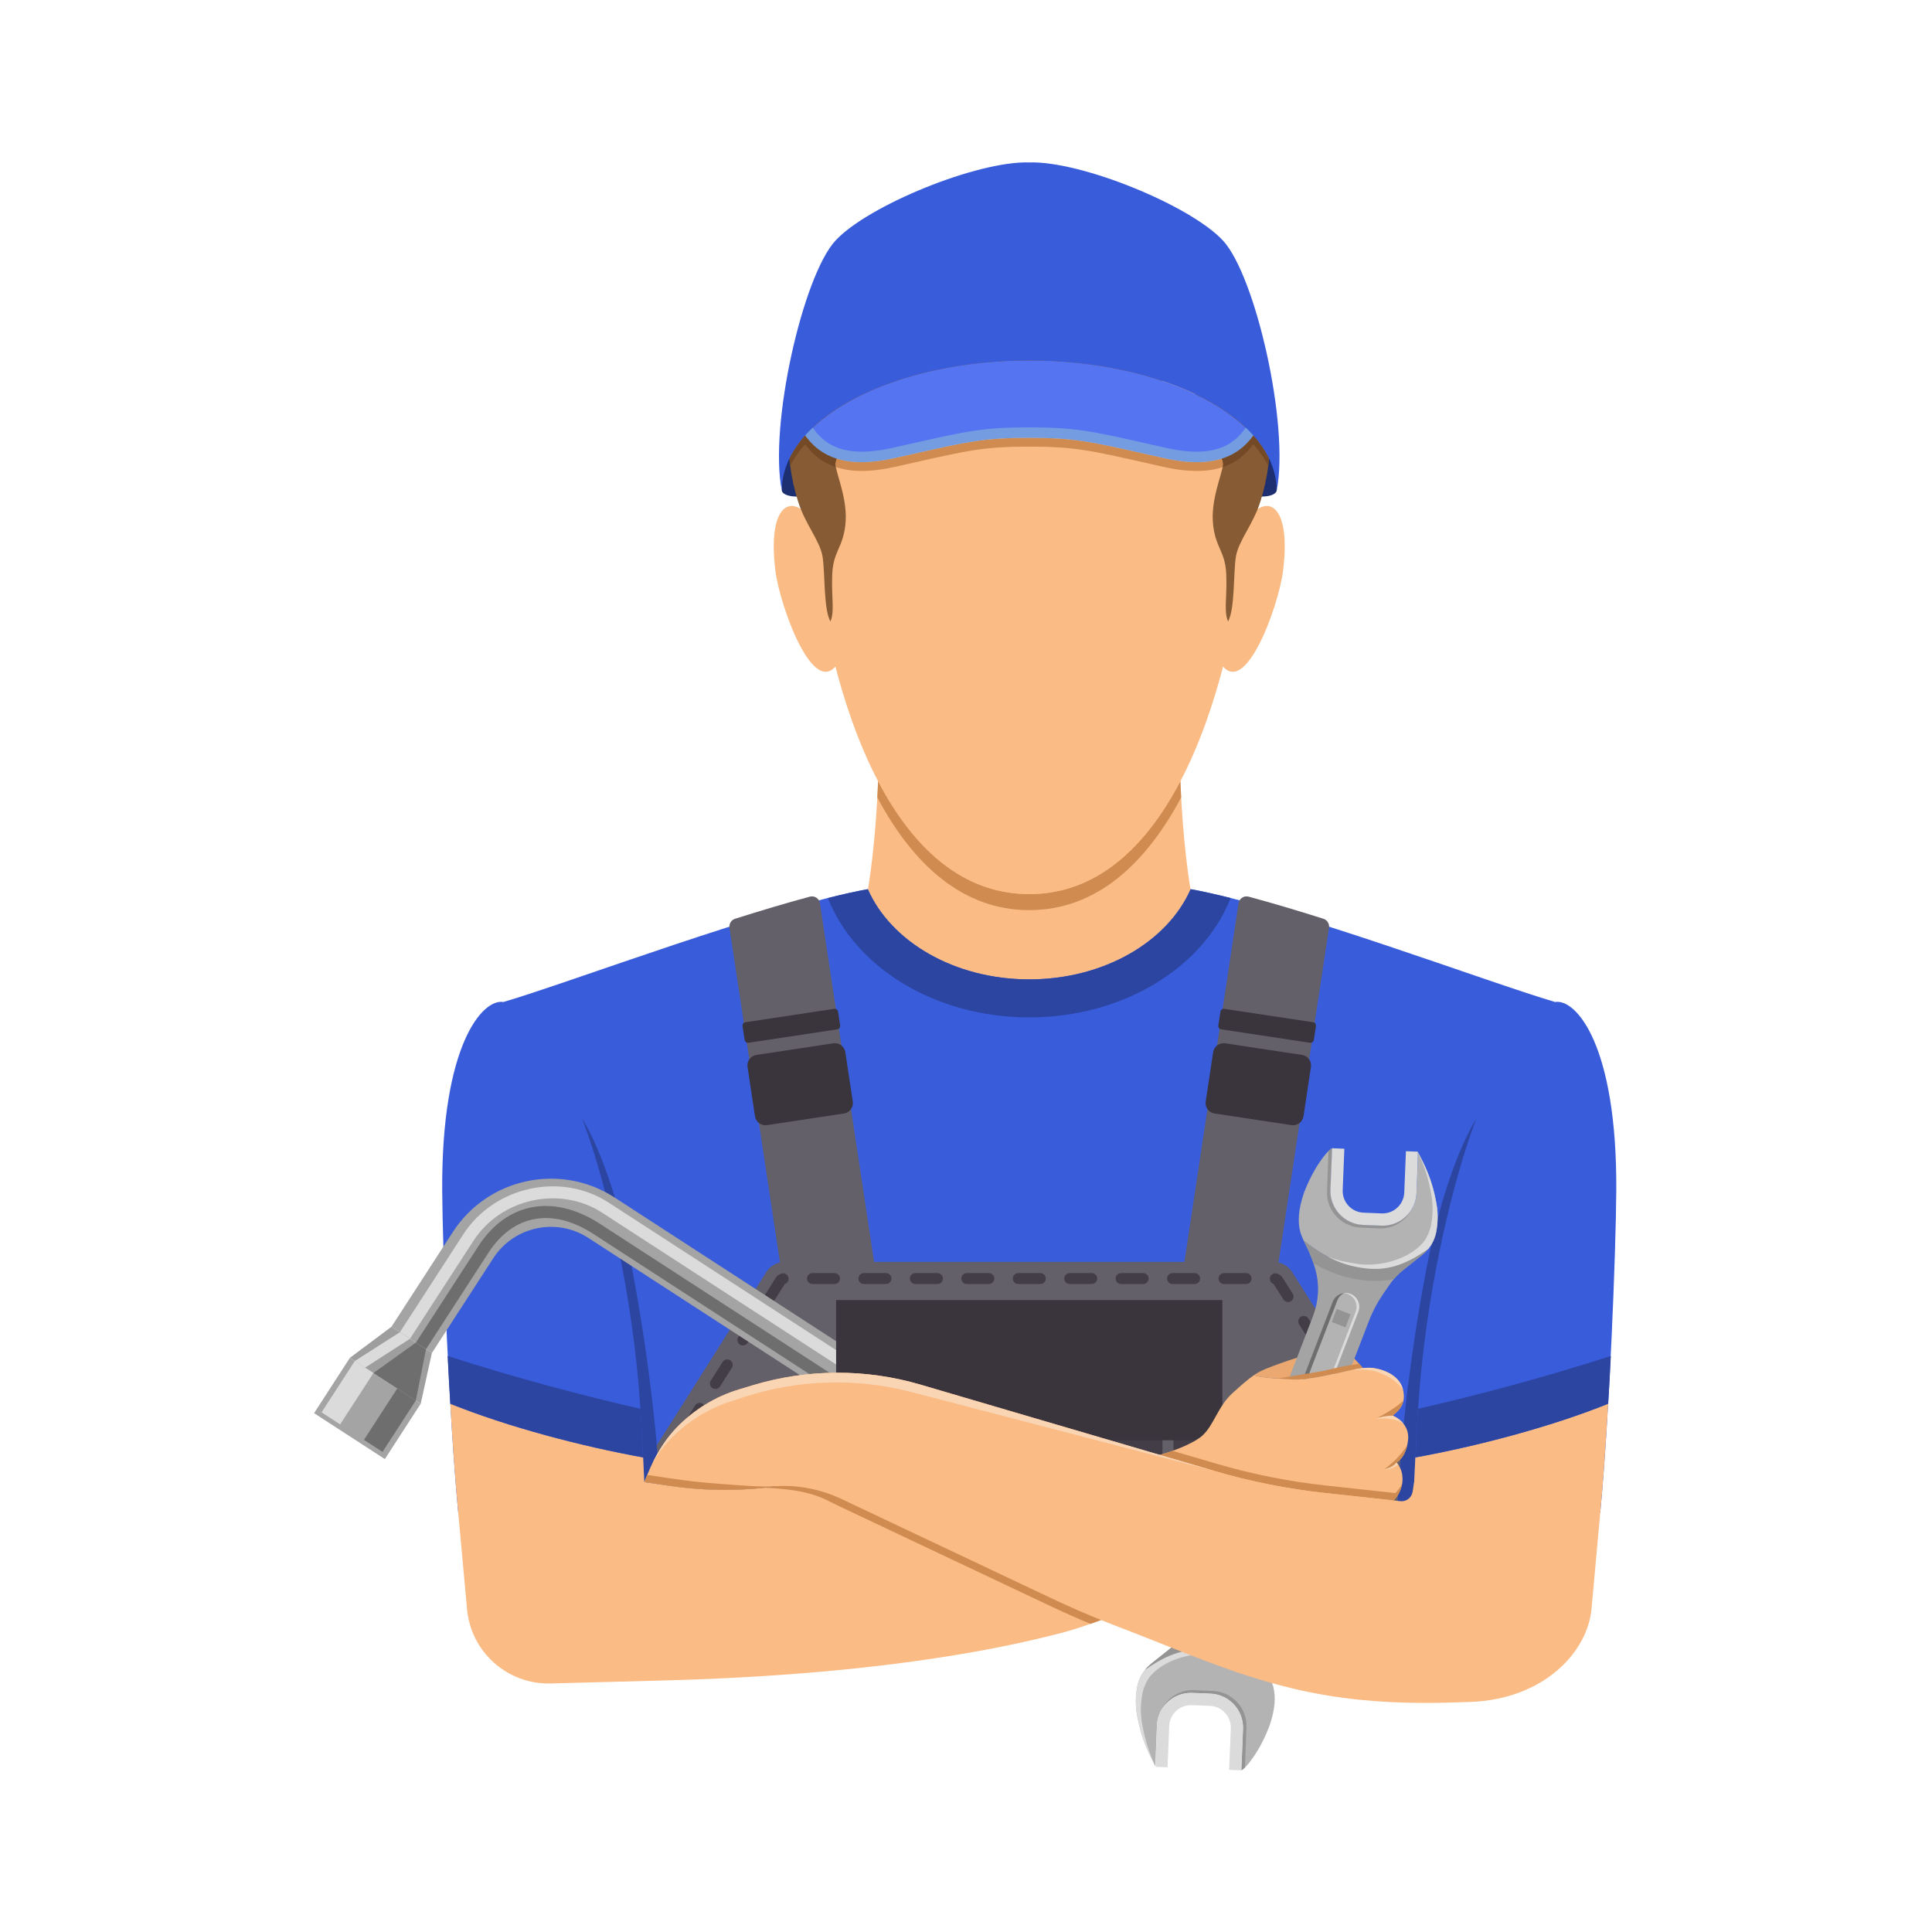 <svg xmlns="http://www.w3.org/2000/svg" xmlns:xlink="http://www.w3.org/1999/xlink" width="500" zoomAndPan="magnify" viewBox="0 0 375 375" height="500" preserveAspectRatio="xMidYMid meet" version="1.0"><defs><clipPath id="af2d755866"><path d="M 85.465 172.41 L 313.711 172.41 L 313.711 309.734 L 85.465 309.734 Z M 85.465 172.41 " clip-rule="nonzero"/></clipPath><clipPath id="a1871d6431"><path d="M 60.961 263 L 82 263 L 82 284 L 60.961 284 Z M 60.961 263 " clip-rule="nonzero"/></clipPath><clipPath id="73e77fe294"><path d="M 151 31.039 L 249 31.039 L 249 96 L 151 96 Z M 151 31.039 " clip-rule="nonzero"/></clipPath><clipPath id="7ff26410d5"><path d="M 220 320 L 248 320 L 248 343.789 L 220 343.789 Z M 220 320 " clip-rule="nonzero"/></clipPath><clipPath id="a195d305bc"><path d="M 225 328 L 242 328 L 242 343.789 L 225 343.789 Z M 225 328 " clip-rule="nonzero"/></clipPath><clipPath id="7133232041"><path d="M 224 328 L 242 328 L 242 343.789 L 224 343.789 Z M 224 328 " clip-rule="nonzero"/></clipPath></defs><path fill="#fabb85" d="M 170.309 137.41 C 171.23 147.797 169.695 172.137 166.625 180.445 C 174.297 193.211 186.883 202.41 199.773 202.41 C 212.668 202.41 225.25 193.211 232.926 180.445 C 229.855 172.137 228.32 147.797 229.238 137.41 L 170.309 137.41 " fill-opacity="1" fill-rule="nonzero"/><path fill="#cf8b50" d="M 229.262 154.793 C 222.387 167.688 212.762 176.656 199.773 176.656 C 186.789 176.656 177.164 167.688 170.289 154.793 C 170.352 153.727 170.398 152.664 170.441 151.625 C 177.172 164.492 186.727 173.543 199.773 173.543 C 212.824 173.543 222.371 164.492 229.109 151.625 C 229.152 152.664 229.199 153.727 229.262 154.793 " fill-opacity="1" fill-rule="nonzero"/><path fill="#1d2f70" d="M 247.801 95.238 C 247.594 96.32 244.684 96.871 241.898 95.801 C 240.309 95.188 245.609 85.254 245.609 85.254 L 247.801 91.441 L 247.801 95.238 " fill-opacity="1" fill-rule="nonzero"/><path fill="#1d2f70" d="M 151.75 95.238 C 151.953 96.32 154.867 96.871 157.648 95.801 C 159.242 95.188 153.941 85.254 153.941 85.254 L 151.75 91.441 L 151.75 95.238 " fill-opacity="1" fill-rule="nonzero"/><path fill="#fabb85" d="M 241.051 102.336 C 245.176 95.199 250.762 96.883 249.047 110.781 C 248.184 117.785 241.07 137.488 236.367 127.738 C 237.715 115.852 241.051 102.336 241.051 102.336 " fill-opacity="1" fill-rule="nonzero"/><path fill="#fabb85" d="M 158.5 102.336 C 154.375 95.199 148.789 96.883 150.504 110.781 C 151.367 117.785 158.48 137.488 163.18 127.738 C 161.836 115.852 158.5 102.336 158.5 102.336 " fill-opacity="1" fill-rule="nonzero"/><path fill="#fabb85" d="M 199.773 173.543 C 227.797 173.543 239.719 131.781 242.234 100.145 C 243.73 81.352 232.055 52.539 199.773 52.539 C 167.492 52.539 155.816 81.352 157.316 100.145 C 159.832 131.781 171.75 173.543 199.773 173.543 " fill-opacity="1" fill-rule="nonzero"/><path fill="#875b34" d="M 233.984 61.27 C 232.031 67.141 231.031 76.281 232.852 81.285 C 234.668 86.285 237.68 88.219 237.34 90.438 C 236.996 92.652 234.953 97.258 235.465 101.863 C 235.977 106.469 237.852 106.984 238.02 111.586 C 238.191 116.191 237.508 118.578 238.363 120.625 C 239.723 118.238 239.383 111.074 239.895 108.004 C 240.406 104.934 243.305 101.691 244.668 97.258 C 246.031 92.824 246.715 88.758 246.543 80.398 C 246.371 72.043 245.387 61.906 241.09 57.176 C 239.383 55.301 235.578 56.496 233.984 61.27 " fill-opacity="1" fill-rule="nonzero"/><path fill="#875b34" d="M 165.562 61.27 C 167.52 67.141 168.516 76.281 166.699 81.285 C 164.883 86.285 161.871 88.219 162.211 90.438 C 162.551 92.652 164.598 97.258 164.086 101.863 C 163.574 106.469 161.699 106.984 161.531 111.586 C 161.359 116.191 162.039 118.578 161.188 120.625 C 159.824 118.238 160.164 111.074 159.652 108.004 C 159.141 104.934 156.246 101.691 154.883 97.258 C 153.52 92.824 152.836 88.758 153.008 80.398 C 153.18 72.043 154.164 61.906 158.461 57.176 C 160.164 55.301 163.973 56.496 165.562 61.27 " fill-opacity="1" fill-rule="nonzero"/><path fill="#875b34" d="M 236.859 64 C 233.746 70.352 214.535 82.762 195.785 82.762 C 177.039 82.762 162.867 82.383 154.008 72.148 C 157.074 61.742 158.816 51.016 168.855 42.68 C 176.867 36.027 188.965 34.492 198.344 34.492 C 213.684 34.492 225.102 39.098 231.918 44.898 C 238.738 50.695 241.465 54.617 236.859 64 " fill-opacity="1" fill-rule="nonzero"/><g clip-path="url(#af2d755866)"><path fill="#395cda" d="M 301.844 194.488 C 288.875 190.695 250.414 176.094 231.109 172.586 C 226.637 182.766 214.316 190.098 199.773 190.098 C 185.234 190.098 172.91 182.766 168.441 172.586 C 149.137 176.094 110.676 190.695 97.703 194.488 C 93.66 193.801 85.66 202.84 85.832 231.078 C 85.906 243.305 87.176 274.914 88.934 293.516 C 99.758 297.109 111.652 300.172 124.363 302.645 C 124.664 302.727 124.977 302.777 125.273 302.832 C 125.348 302.848 125.422 302.863 125.496 302.879 C 148.082 307.195 173.23 309.613 199.773 309.613 C 226.316 309.613 251.465 307.188 274.055 302.875 C 274.129 302.859 274.199 302.848 274.273 302.832 C 274.574 302.777 274.883 302.727 275.18 302.668 C 287.898 300.172 299.789 297.109 310.617 293.516 C 312.375 274.914 313.641 243.305 313.719 231.078 C 313.891 202.84 305.891 193.801 301.844 194.488 " fill-opacity="1" fill-rule="nonzero"/></g><path fill="#2c45a0" d="M 231.109 172.586 C 226.637 182.766 214.316 190.098 199.773 190.098 C 185.234 190.098 172.91 182.766 168.441 172.586 C 166.113 173.012 163.496 173.602 160.688 174.309 C 165.969 187.742 181.465 197.477 199.773 197.477 C 218.086 197.477 233.582 187.742 238.863 174.309 C 236.055 173.602 233.438 173.012 231.109 172.586 " fill-opacity="1" fill-rule="nonzero"/><path fill="#2c45a0" d="M 121.934 242.594 C 120.043 233.664 116.855 223.453 113.012 217.156 C 113.832 219.348 114.59 221.547 115.254 223.672 C 118.605 234.379 123.516 254.496 124.547 277.828 C 124.684 280.938 125.488 293.305 125.492 302.879 C 126.516 303.074 127.543 303.266 128.574 303.453 C 128.641 301.18 128.66 299.395 128.633 298.457 C 127.902 275.898 124.301 253.77 121.934 242.594 " fill-opacity="1" fill-rule="nonzero"/><path fill="#2c45a0" d="M 270.918 298.457 C 270.887 299.395 270.91 301.18 270.973 303.453 C 272.008 303.266 273.035 303.074 274.055 302.879 C 274.062 293.305 274.867 280.938 275.004 277.828 C 276.035 254.496 280.945 234.379 284.293 223.672 C 284.961 221.547 285.715 219.348 286.539 217.156 C 282.695 223.453 279.504 233.664 277.613 242.594 C 275.246 253.77 271.648 275.898 270.918 298.457 " fill-opacity="1" fill-rule="nonzero"/><path fill="#fabb85" d="M 312.152 272.461 C 311.695 280.098 311.188 287.484 310.617 293.504 C 299.777 297.109 287.887 300.176 275.199 302.648 C 274.887 302.734 274.578 302.762 274.262 302.848 C 274.207 302.848 274.121 302.875 274.066 302.875 C 274.066 296.199 274.461 288.191 274.719 282.883 C 286.523 280.75 300.883 277.004 312.152 272.461 " fill-opacity="1" fill-rule="nonzero"/><path fill="#2c45a0" d="M 312.152 272.461 C 312.336 269.453 312.508 266.312 312.664 263.199 C 300.492 267.121 287.605 270.613 275.234 273.453 C 275.148 274.902 275.062 276.348 275.004 277.828 C 274.961 278.773 274.859 280.574 274.738 282.879 C 286.539 280.746 300.891 277 312.152 272.461 " fill-opacity="1" fill-rule="nonzero"/><path fill="#fabb85" d="M 87.398 272.461 C 87.852 280.098 88.363 287.484 88.934 293.504 C 99.773 297.109 111.664 300.176 124.348 302.648 C 124.66 302.734 124.973 302.762 125.285 302.848 C 125.344 302.848 125.43 302.875 125.484 302.875 C 125.484 296.199 125.086 288.191 124.832 282.883 C 113.027 280.75 98.668 277.004 87.398 272.461 " fill-opacity="1" fill-rule="nonzero"/><path fill="#2c45a0" d="M 87.398 272.461 C 87.215 269.453 87.039 266.312 86.883 263.199 C 99.059 267.121 111.945 270.613 124.316 273.453 C 124.402 274.902 124.488 276.348 124.547 277.828 C 124.586 278.773 124.691 280.574 124.812 282.879 C 113.012 280.746 98.66 277 87.398 272.461 " fill-opacity="1" fill-rule="nonzero"/><path fill="#646069" d="M 270.977 303.441 C 249.207 307.391 225.113 309.605 199.77 309.605 C 186.488 309.605 173.578 309.012 161.145 307.875 C 149.852 306.824 138.953 305.32 128.566 303.441 C 128.652 301.172 128.652 299.383 128.621 298.445 C 128.422 292.367 128.027 286.316 127.488 280.523 L 148.723 246.918 C 149.5 245.691 150.848 244.945 152.301 244.945 L 247.242 244.945 C 248.691 244.945 250.039 245.691 250.816 246.918 L 272.055 280.523 C 271.516 286.316 271.117 292.367 270.918 298.445 C 270.891 299.383 270.918 301.172 270.977 303.441 " fill-opacity="1" fill-rule="nonzero"/><path fill="#646069" d="M 229.152 249.848 L 247.027 252.551 L 257.961 180.078 C 258.078 179.305 257.609 178.562 256.867 178.328 C 251.809 176.73 246.887 175.258 242.352 174.039 C 241.441 173.793 240.535 174.406 240.395 175.34 L 229.152 249.848 " fill-opacity="1" fill-rule="nonzero"/><path fill="#3a343d" d="M 254.277 202.402 L 237.02 199.793 C 236.668 199.738 236.422 199.41 236.477 199.059 L 236.883 196.355 C 236.938 196 237.27 195.758 237.621 195.812 L 254.879 198.418 C 255.23 198.469 255.473 198.801 255.422 199.156 L 255.016 201.859 C 254.961 202.211 254.629 202.453 254.277 202.402 " fill-opacity="1" fill-rule="nonzero"/><path fill="#3a343d" d="M 250.68 218.387 L 235.742 216.129 C 234.625 215.961 233.855 214.918 234.027 213.801 L 235.469 204.223 C 235.641 203.105 236.68 202.336 237.797 202.504 L 252.734 204.762 C 253.852 204.93 254.621 205.973 254.449 207.09 L 253.008 216.668 C 252.836 217.785 251.797 218.555 250.68 218.387 " fill-opacity="1" fill-rule="nonzero"/><path fill="#646069" d="M 170.398 249.848 L 152.523 252.551 L 141.59 180.078 C 141.473 179.305 141.941 178.562 142.684 178.328 C 147.738 176.73 152.664 175.258 157.199 174.039 C 158.109 173.793 159.012 174.406 159.152 175.34 L 170.398 249.848 " fill-opacity="1" fill-rule="nonzero"/><path fill="#3a343d" d="M 145.273 202.402 L 162.531 199.793 C 162.883 199.738 163.125 199.41 163.074 199.059 L 162.664 196.355 C 162.613 196 162.281 195.758 161.93 195.812 L 144.672 198.418 C 144.316 198.469 144.074 198.801 144.129 199.156 L 144.535 201.859 C 144.59 202.211 144.918 202.453 145.273 202.402 " fill-opacity="1" fill-rule="nonzero"/><path fill="#3a343d" d="M 148.871 218.387 L 163.809 216.129 C 164.922 215.961 165.691 214.918 165.523 213.801 L 164.078 204.223 C 163.91 203.105 162.867 202.336 161.754 202.504 L 146.816 204.762 C 145.699 204.93 144.93 205.973 145.098 207.09 L 146.543 216.668 C 146.711 217.785 147.754 218.555 148.871 218.387 " fill-opacity="1" fill-rule="nonzero"/><path fill="#433d47" d="M 141.723 264.02 C 141.242 263.707 140.57 263.848 140.254 264.348 L 137.969 267.969 C 137.652 268.465 137.805 269.125 138.301 269.438 C 138.477 269.551 138.672 269.602 138.867 269.602 C 139.219 269.602 139.566 269.426 139.77 269.105 L 142.055 265.484 C 142.367 264.988 142.219 264.332 141.723 264.02 Z M 131.262 287.227 C 131.852 287.18 132.293 286.668 132.246 286.082 C 132.141 284.656 132.027 283.227 131.902 281.801 C 131.852 281.215 131.395 280.797 130.75 280.832 C 130.164 280.887 129.73 281.402 129.781 281.988 C 129.906 283.406 130.02 284.824 130.125 286.242 C 130.164 286.801 130.633 287.227 131.184 287.227 C 131.211 287.227 131.238 287.227 131.262 287.227 Z M 131.758 297.199 C 132.391 297.176 132.844 296.68 132.824 296.094 C 132.766 294.668 132.695 293.238 132.617 291.801 C 132.586 291.215 132.105 290.758 131.496 290.797 C 130.906 290.828 130.461 291.328 130.492 291.918 C 130.566 293.344 130.637 294.766 130.695 296.18 C 130.719 296.754 131.191 297.199 131.758 297.199 Z M 147.059 255.574 C 146.574 255.262 145.91 255.406 145.594 255.902 L 143.305 259.523 C 142.988 260.02 143.137 260.676 143.637 260.992 C 143.809 261.105 144.008 261.156 144.203 261.156 C 144.555 261.156 144.898 260.98 145.102 260.66 L 147.391 257.043 C 147.707 256.547 147.559 255.887 147.059 255.574 Z M 171.969 247.102 L 167.688 247.102 C 167.102 247.102 166.625 247.578 166.625 248.164 C 166.625 248.754 167.102 249.23 167.688 249.23 L 171.969 249.23 C 172.555 249.23 173.031 248.754 173.031 248.164 C 173.031 247.578 172.555 247.102 171.969 247.102 Z M 201.922 247.102 L 197.641 247.102 C 197.055 247.102 196.578 247.578 196.578 248.164 C 196.578 248.754 197.055 249.23 197.641 249.23 L 201.922 249.23 C 202.508 249.23 202.984 248.754 202.984 248.164 C 202.984 247.578 202.508 247.102 201.922 247.102 Z M 136.387 272.461 C 135.902 272.152 135.238 272.297 134.922 272.793 L 132.633 276.41 C 132.316 276.91 132.465 277.566 132.961 277.883 C 133.137 277.992 133.336 278.047 133.531 278.047 C 133.883 278.047 134.227 277.871 134.43 277.551 L 136.719 273.934 C 137.031 273.438 136.887 272.777 136.387 272.461 Z M 181.953 247.102 L 177.676 247.102 C 177.086 247.102 176.609 247.578 176.609 248.164 C 176.609 248.754 177.086 249.23 177.676 249.23 L 181.953 249.23 C 182.543 249.23 183.02 248.754 183.02 248.164 C 183.02 247.578 182.543 247.102 181.953 247.102 Z M 267.691 300.805 C 267.105 300.805 266.625 301.277 266.625 301.863 L 266.621 304 C 266.621 304.062 266.648 304.113 266.656 304.172 C 267.355 304.055 268.059 303.941 268.75 303.82 L 268.754 301.871 C 268.754 301.285 268.281 300.805 267.691 300.805 Z M 161.984 247.102 L 157.707 247.102 C 157.117 247.102 156.641 247.578 156.641 248.164 C 156.641 248.754 157.117 249.23 157.707 249.23 L 161.984 249.23 C 162.57 249.23 163.051 248.754 163.051 248.164 C 163.051 247.578 162.57 247.102 161.984 247.102 Z M 131.852 300.805 C 131.262 300.805 130.785 301.281 130.785 301.867 L 130.785 303.82 C 131.48 303.941 132.18 304.055 132.879 304.176 C 132.891 304.113 132.914 304.062 132.914 304 L 132.914 301.867 C 132.914 301.281 132.438 300.805 131.852 300.805 Z M 248.996 248.066 C 248.742 247.664 248.352 247.359 247.898 247.207 C 247.348 247.02 246.727 247.309 246.539 247.867 C 246.352 248.426 246.637 249.02 247.195 249.207 L 249.113 252.238 C 249.316 252.559 249.66 252.734 250.012 252.734 C 250.211 252.734 250.406 252.68 250.582 252.566 C 251.078 252.254 251.227 251.598 250.91 251.098 Z M 266.922 276.434 L 264.633 272.812 C 264.32 272.309 263.652 272.164 263.164 272.48 C 262.668 272.797 262.52 273.453 262.832 273.949 L 265.121 277.57 C 265.32 277.891 265.668 278.066 266.02 278.066 C 266.219 278.066 266.414 278.012 266.59 277.902 C 267.086 277.59 267.234 276.93 266.922 276.434 Z M 259.293 264.367 C 258.977 263.867 258.312 263.723 257.828 264.039 C 257.328 264.355 257.18 265.012 257.5 265.508 L 259.785 269.129 C 259.992 269.449 260.332 269.621 260.684 269.621 C 260.883 269.621 261.078 269.57 261.254 269.457 C 261.75 269.145 261.898 268.484 261.582 267.988 Z M 268.793 280.859 C 268.172 280.824 267.688 281.242 267.637 281.824 C 267.512 283.254 267.398 284.684 267.293 286.105 C 267.246 286.695 267.688 287.207 268.277 287.246 C 268.906 287.25 269.371 286.824 269.414 286.266 C 269.52 284.848 269.633 283.43 269.758 282.012 C 269.809 281.426 269.375 280.91 268.793 280.859 Z M 151.695 247.191 C 151.223 247.336 150.812 247.645 150.543 248.07 L 148.641 251.078 C 148.328 251.574 148.477 252.23 148.973 252.547 C 149.148 252.66 149.344 252.711 149.539 252.711 C 149.895 252.711 150.238 252.539 150.441 252.215 L 152.332 249.223 C 152.883 249.047 153.191 248.461 153.023 247.902 C 152.855 247.34 152.254 247.012 151.695 247.191 Z M 268.047 290.82 C 267.418 290.793 266.957 291.238 266.926 291.824 C 266.844 293.262 266.777 294.691 266.719 296.117 C 266.695 296.703 267.148 297.199 267.738 297.227 C 268.352 297.227 268.824 296.777 268.848 296.203 C 268.906 294.789 268.969 293.371 269.051 291.941 C 269.082 291.359 268.633 290.855 268.047 290.82 Z M 221.891 247.102 L 217.609 247.102 C 217.023 247.102 216.547 247.578 216.547 248.164 C 216.547 248.754 217.023 249.23 217.609 249.23 L 221.891 249.23 C 222.477 249.23 222.953 248.754 222.953 248.164 C 222.953 247.578 222.477 247.102 221.891 247.102 Z M 191.938 247.102 L 187.656 247.102 C 187.07 247.102 186.594 247.578 186.594 248.164 C 186.594 248.754 187.07 249.23 187.656 249.23 L 191.938 249.23 C 192.523 249.23 193 248.754 193 248.164 C 193 247.578 192.523 247.102 191.938 247.102 Z M 253.961 255.926 C 253.641 255.426 252.977 255.281 252.492 255.594 C 251.996 255.91 251.848 256.566 252.16 257.066 L 254.449 260.684 C 254.652 261.004 254.996 261.176 255.348 261.176 C 255.543 261.176 255.742 261.125 255.914 261.012 C 256.414 260.699 256.559 260.039 256.25 259.543 Z M 211.906 247.102 L 207.625 247.102 C 207.039 247.102 206.562 247.578 206.562 248.164 C 206.562 248.754 207.039 249.23 207.625 249.23 L 211.906 249.23 C 212.492 249.23 212.969 248.754 212.969 248.164 C 212.969 247.578 212.492 247.102 211.906 247.102 Z M 231.875 247.102 L 227.594 247.102 C 227.004 247.102 226.527 247.578 226.527 248.164 C 226.527 248.754 227.004 249.23 227.594 249.23 L 231.875 249.23 C 232.461 249.23 232.938 248.754 232.938 248.164 C 232.938 247.578 232.461 247.102 231.875 247.102 Z M 241.859 247.102 L 237.578 247.102 C 236.992 247.102 236.516 247.578 236.516 248.164 C 236.516 248.754 236.992 249.23 237.578 249.23 L 241.859 249.23 C 242.445 249.23 242.922 248.754 242.922 248.164 C 242.922 247.578 242.445 247.102 241.859 247.102 " fill-opacity="1" fill-rule="nonzero"/><path fill="#a4a4a4" d="M 203.422 298.152 L 208.508 290.301 L 119.277 232.426 C 108.781 225.617 94.703 228.621 87.902 239.129 L 75.984 257.523 L 83.828 262.613 L 95.746 244.215 C 99.742 238.039 108.02 236.273 114.191 240.277 L 203.422 298.152 " fill-opacity="1" fill-rule="nonzero"/><path fill="#dbdbdb" d="M 79.578 259.855 L 77.621 258.582 L 89.93 239.574 C 95.977 230.242 108.906 227.43 118.16 233.434 L 206.656 290.828 L 205.383 292.793 L 116.891 235.395 C 108.695 230.082 97.246 232.578 91.891 240.848 L 79.578 259.855 " fill-opacity="1" fill-rule="nonzero"/><path fill="#6e6e6e" d="M 94.816 243.145 L 82.688 261.871 L 80.727 260.598 L 92.855 241.871 C 98.375 233.348 107.41 231.684 116.434 237.535 L 204.27 294.512 L 203 296.473 L 115.16 239.5 C 107.23 234.355 99.625 235.719 94.816 243.145 " fill-opacity="1" fill-rule="nonzero"/><path fill="#9e9e9e" d="M 75.984 257.523 L 67.918 263.551 L 81.656 272.461 L 83.828 262.613 L 75.984 257.523 " fill-opacity="1" fill-rule="nonzero"/><g clip-path="url(#a1871d6431)"><path fill="#a4a4a4" d="M 60.961 274.293 L 74.699 283.207 L 81.656 272.461 L 67.918 263.551 L 60.961 274.293 " fill-opacity="1" fill-rule="nonzero"/></g><path fill="#6e6e6e" d="M 70.645 279.473 L 74.25 281.812 L 80.707 271.844 L 77.102 269.508 L 70.645 279.473 " fill-opacity="1" fill-rule="nonzero"/><path fill="#dbdbdb" d="M 62.414 274.137 L 66.02 276.473 L 72.477 266.508 L 68.871 264.168 L 62.414 274.137 " fill-opacity="1" fill-rule="nonzero"/><path fill="#6e6e6e" d="M 82.688 261.871 L 80.707 271.844 L 72.477 266.508 L 80.727 260.598 L 82.688 261.871 " fill-opacity="1" fill-rule="nonzero"/><path fill="#dbdbdb" d="M 70.863 265.461 L 79.578 259.855 L 77.621 258.582 L 68.871 264.168 L 70.863 265.461 " fill-opacity="1" fill-rule="nonzero"/><path fill="#433d47" d="M 199.77 309.605 C 211.109 309.605 222.18 309.141 232.926 308.297 L 232.926 268.555 L 166.625 268.555 L 166.625 308.312 C 177.363 309.148 188.422 309.605 199.77 309.605 " fill-opacity="1" fill-rule="nonzero"/><path fill="#646069" d="M 226.699 287.371 C 226.113 287.371 225.637 287.848 225.637 288.434 L 225.637 292.695 C 225.637 293.281 226.113 293.758 226.699 293.758 C 227.289 293.758 227.766 293.281 227.766 292.695 L 227.766 288.434 C 227.766 287.848 227.289 287.371 226.699 287.371 Z M 226.699 297.309 C 226.113 297.309 225.637 297.785 225.637 298.371 L 225.637 302.633 C 225.637 303.223 226.113 303.699 226.699 303.699 C 227.289 303.699 227.766 303.223 227.766 302.633 L 227.766 298.371 C 227.766 297.785 227.289 297.309 226.699 297.309 Z M 226.699 267.488 C 226.113 267.488 225.637 267.965 225.637 268.555 L 225.637 272.812 C 225.637 273.402 226.113 273.879 226.699 273.879 C 227.289 273.879 227.766 273.402 227.766 272.812 L 227.766 268.555 C 227.766 267.965 227.289 267.488 226.699 267.488 Z M 226.699 307.25 C 226.113 307.25 225.637 307.727 225.637 308.312 L 225.637 308.809 C 226.344 308.766 227.062 308.738 227.766 308.691 L 227.766 308.312 C 227.766 307.727 227.289 307.25 226.699 307.25 Z M 226.699 277.43 C 226.113 277.43 225.637 277.906 225.637 278.492 L 225.637 282.754 C 225.637 283.34 226.113 283.816 226.699 283.816 C 227.289 283.816 227.766 283.34 227.766 282.754 L 227.766 278.492 C 227.766 277.906 227.289 277.43 226.699 277.43 Z M 172.844 287.371 C 172.258 287.371 171.781 287.848 171.781 288.434 L 171.781 292.695 C 171.781 293.281 172.258 293.758 172.844 293.758 C 173.434 293.758 173.91 293.281 173.91 292.695 L 173.91 288.434 C 173.91 287.848 173.434 287.371 172.844 287.371 Z M 172.844 277.43 C 172.258 277.43 171.781 277.906 171.781 278.492 L 171.781 282.754 C 171.781 283.34 172.258 283.816 172.844 283.816 C 173.434 283.816 173.91 283.34 173.91 282.754 L 173.91 278.492 C 173.91 277.906 173.434 277.43 172.844 277.43 Z M 172.844 297.309 C 172.258 297.309 171.781 297.785 171.781 298.371 L 171.781 302.633 C 171.781 303.223 172.258 303.699 172.844 303.699 C 173.434 303.699 173.91 303.223 173.91 302.633 L 173.91 298.371 C 173.91 297.785 173.434 297.309 172.844 297.309 Z M 172.844 307.25 C 172.258 307.25 171.781 307.727 171.781 308.312 L 171.781 308.695 C 172.488 308.738 173.203 308.773 173.91 308.812 L 173.91 308.312 C 173.91 307.727 173.434 307.25 172.844 307.25 Z M 172.844 267.488 C 172.258 267.488 171.781 267.965 171.781 268.555 L 171.781 272.812 C 171.781 273.402 172.258 273.879 172.844 273.879 C 173.434 273.879 173.91 273.402 173.91 272.812 L 173.91 268.555 C 173.91 267.965 173.434 267.488 172.844 267.488 " fill-opacity="1" fill-rule="nonzero"/><path fill="#3a343d" d="M 232.031 279.559 L 167.516 279.559 C 164.629 279.559 162.289 277.215 162.289 274.328 L 162.289 252.344 L 237.258 252.344 L 237.258 274.328 C 237.258 277.215 234.918 279.559 232.031 279.559 " fill-opacity="1" fill-rule="nonzero"/><path fill="#734a25" d="M 156.277 84.523 C 155.004 85.953 153.992 87.461 153.238 89.027 C 153.281 89.508 153.328 89.977 153.387 90.426 C 154.125 88.973 155.086 87.57 156.277 86.234 C 157.637 88.094 159.492 89.746 162.258 90.66 C 162.246 90.59 162.223 90.504 162.211 90.438 C 162.137 89.957 162.242 89.488 162.438 89.004 C 159.57 88.102 157.668 86.422 156.277 84.523 Z M 243.266 84.52 C 241.879 86.422 239.988 88.117 237.117 89.02 C 237.309 89.5 237.41 89.965 237.34 90.438 C 237.328 90.508 237.301 90.605 237.285 90.68 C 240.066 89.766 241.906 88.094 243.266 86.23 C 244.461 87.57 245.422 88.973 246.164 90.426 C 246.219 89.977 246.27 89.508 246.312 89.027 C 245.559 87.461 244.543 85.953 243.266 84.52 " fill-opacity="1" fill-rule="nonzero"/><path fill="#cf8b50" d="M 237.117 89.02 C 234.395 89.875 230.785 90.016 225.855 88.91 L 222.211 88.09 C 211.633 85.703 208.438 84.984 199.773 84.984 C 191.109 84.984 187.918 85.703 177.336 88.09 L 173.691 88.91 C 171.238 89.461 169.109 89.703 167.254 89.703 C 165.379 89.703 163.805 89.434 162.438 89.004 C 162.242 89.488 162.137 89.957 162.211 90.438 C 162.223 90.504 162.246 90.59 162.258 90.66 C 163.668 91.125 165.297 91.414 167.254 91.414 C 169.109 91.414 171.238 91.168 173.691 90.621 L 177.336 89.801 C 187.918 87.414 191.109 86.691 199.773 86.691 C 208.438 86.691 211.633 87.414 222.211 89.801 L 225.855 90.621 C 230.883 91.746 234.543 91.582 237.285 90.68 C 237.301 90.605 237.328 90.508 237.34 90.438 C 237.41 89.965 237.309 89.5 237.117 89.02 " fill-opacity="1" fill-rule="nonzero"/><path fill="#5574f2" d="M 199.773 69.965 C 181.113 69.965 164.977 75.578 157.027 83.762 C 159.566 87.305 163.832 90.074 173.453 87.922 C 187.062 84.879 190.055 83.969 199.773 83.969 C 209.492 83.969 212.488 84.879 226.094 87.922 C 235.719 90.074 239.984 87.305 242.523 83.762 C 234.574 75.578 218.438 69.965 199.773 69.965 " fill-opacity="1" fill-rule="nonzero"/><path fill="#739de0" d="M 167.254 89.703 C 158.473 89.703 155.797 84.262 153.75 80.098 L 153.551 79.691 L 155.453 78.824 L 155.652 79.227 C 158.066 84.141 160.832 89.703 173.215 86.934 L 176.859 86.113 C 187.621 83.688 190.867 82.953 199.773 82.953 C 208.68 82.953 211.926 83.688 222.688 86.113 L 226.332 86.934 C 238.73 89.707 241.48 84.141 243.895 79.23 L 244.098 78.824 L 245.996 79.691 L 245.797 80.098 C 243.316 85.145 239.922 92.059 225.855 88.91 L 222.211 88.09 C 211.633 85.703 208.438 84.984 199.773 84.984 C 191.109 84.984 187.918 85.703 177.336 88.09 L 173.691 88.91 C 171.238 89.461 169.109 89.703 167.254 89.703 " fill-opacity="1" fill-rule="nonzero"/><g clip-path="url(#73e77fe294)"><path fill="#395cda" d="M 237.371 46.684 C 231.055 39.879 209.887 31.219 199.773 31.527 C 189.664 31.219 168.496 39.879 162.176 46.684 C 155.859 53.488 149.223 82.559 151.75 95.238 C 151.75 81.281 173.25 69.965 199.773 69.965 C 226.297 69.965 247.801 81.281 247.801 95.238 C 250.328 82.559 243.691 53.488 237.371 46.684 " fill-opacity="1" fill-rule="nonzero"/></g><path fill="#eba971" d="M 258.637 266.75 C 256.773 267.082 253.043 268.113 249.504 267.652 C 249.32 267.645 249.113 267.637 248.895 267.625 C 248.453 267.605 247.953 267.574 247.422 267.535 C 247.16 267.516 246.887 267.492 246.609 267.469 C 245.504 267.363 244.336 267.207 243.344 266.949 C 244.828 265.91 246.43 265.395 248.566 264.602 C 250.32 263.953 254 262.848 256.008 262.148 C 257.938 261.473 259.664 261.375 261.172 262.305 C 262.395 263.059 263.781 264.66 264.531 265.551 C 262.422 265.773 260.023 266.496 258.637 266.75 " fill-opacity="1" fill-rule="nonzero"/><g clip-path="url(#7ff26410d5)"><path fill="#b3b3b3" d="M 246.492 325.727 C 246.797 326.379 247.059 327.047 247.148 327.418 C 247.605 329.305 247.574 331.602 246.391 335.031 C 246.328 335.215 246.098 335.75 246.098 335.75 C 245.16 338.055 243.961 340.262 242.414 342.219 C 241.957 342.801 241.445 343.328 240.949 343.617 L 241.273 335.594 C 241.422 331.957 238.586 328.879 234.953 328.73 L 231.422 328.59 C 228.598 328.477 226.016 330.172 225.004 332.809 C 224.742 333.484 224.598 334.195 224.57 334.922 L 224.246 342.828 L 223.332 340.98 C 222.223 338.75 221.406 336.383 220.914 333.938 L 220.762 333.18 C 220.426 331.535 220.379 329.848 220.613 328.184 L 220.668 327.801 C 220.785 326.977 221.031 326.184 221.395 325.449 C 221.633 324.957 221.93 324.508 222.273 324.09 C 227.027 320.699 230.598 319.871 234.383 320.293 C 238.812 320.793 242.316 322.402 246.492 325.727 " fill-opacity="1" fill-rule="nonzero"/></g><path fill="#dbdbdb" d="M 234.383 320.293 C 230.598 319.871 227.027 320.699 222.277 324.082 C 221.93 324.508 221.633 324.957 221.395 325.449 C 221.031 326.184 220.785 326.977 220.668 327.801 L 220.613 328.184 C 220.379 329.848 220.426 331.535 220.762 333.18 L 220.914 333.938 C 221.406 336.383 222.223 338.75 223.332 340.98 L 224.246 342.828 C 223.184 340.488 222.387 338.113 221.898 335.66 L 221.742 334.859 C 221.398 333.117 221.352 331.332 221.605 329.57 L 221.664 329.164 C 221.789 328.293 222.059 327.457 222.434 326.672 C 222.703 326.109 223.043 325.594 223.367 325.227 C 226.402 321.805 232.145 320.555 236.102 321.172 C 238.145 321.488 240.023 321.855 241.84 322.598 C 239.457 321.324 237.094 320.598 234.383 320.293 " fill-opacity="1" fill-rule="nonzero"/><g clip-path="url(#a195d305bc)"><path fill="#949494" d="M 241.938 335.176 C 242.066 331.508 239.152 328.383 235.441 328.215 L 231.836 328.051 C 229.172 327.934 226.73 329.375 225.566 331.691 C 226.023 330.953 226.621 330.324 227.309 329.828 C 227.574 329.641 227.805 329.492 228.051 329.363 C 228.32 329.223 228.57 329.105 228.828 329.012 C 229.09 328.914 229.344 328.836 229.602 328.773 C 229.973 328.688 230.227 328.648 230.484 328.621 C 230.883 328.59 231.148 328.578 231.422 328.59 L 234.953 328.73 C 238.586 328.879 241.422 331.957 241.273 335.594 L 240.949 343.617 C 241.184 343.48 241.422 343.285 241.656 343.062 L 241.938 335.176 " fill-opacity="1" fill-rule="nonzero"/></g><path fill="#b3b3b3" d="M 253.02 240.762 C 252.715 240.109 252.457 239.441 252.363 239.07 C 251.91 237.184 251.941 234.887 253.121 231.457 C 253.188 231.273 253.414 230.738 253.414 230.738 C 254.352 228.434 255.551 226.227 257.098 224.27 C 257.559 223.688 258.066 223.16 258.562 222.871 L 258.238 230.895 C 258.094 234.531 260.93 237.609 264.562 237.758 L 268.09 237.898 C 270.914 238.012 273.496 236.316 274.512 233.68 C 274.77 233.004 274.914 232.293 274.945 231.57 L 275.266 223.66 L 276.18 225.508 C 277.293 227.738 278.105 230.105 278.602 232.551 L 278.754 233.309 C 279.086 234.953 279.133 236.645 278.898 238.305 L 278.844 238.688 C 278.73 239.512 278.484 240.305 278.121 241.039 C 277.883 241.531 277.582 241.984 277.238 242.402 C 272.484 245.789 268.914 246.617 265.129 246.195 C 260.699 245.695 257.195 244.086 253.02 240.762 " fill-opacity="1" fill-rule="nonzero"/><path fill="#a4a4a4" d="M 265.129 246.195 C 260.699 245.695 257.195 244.086 253.02 240.762 C 253.164 241.086 253.316 241.398 253.465 241.68 C 254.051 242.801 254.488 243.914 254.941 245.18 C 255.066 245.531 255.203 246.004 255.348 246.539 C 256.133 249.477 255.957 252.59 254.863 255.426 L 233.789 310.133 C 233.074 311.98 232.145 313.738 231.016 315.367 L 229.418 317.668 C 228.742 318.535 227.965 319.324 227.105 320.012 L 223.523 322.859 C 223.07 323.223 222.648 323.633 222.277 324.082 C 227.027 320.699 230.598 319.871 234.383 320.293 C 238.812 320.793 242.316 322.402 246.492 325.727 C 246.348 325.406 246.195 325.09 246.047 324.812 C 245.465 323.688 245.027 322.574 244.574 321.309 C 244.449 320.957 244.309 320.484 244.164 319.949 C 243.379 317.012 243.555 313.898 244.648 311.062 L 265.727 256.355 C 266.438 254.508 267.371 252.75 268.496 251.121 L 270.094 248.82 C 270.773 247.953 271.547 247.164 272.406 246.477 L 275.988 243.629 C 276.445 243.266 276.863 242.859 277.234 242.406 C 272.484 245.789 268.914 246.617 265.129 246.195 " fill-opacity="1" fill-rule="nonzero"/><path fill="#949494" d="M 264.863 248.523 C 266.77 248.734 268.637 248.676 270.578 248.238 C 271.133 247.598 271.746 247.008 272.406 246.477 L 275.988 243.629 C 276.445 243.266 276.863 242.859 277.234 242.406 C 272.484 245.789 268.914 246.617 265.129 246.195 C 260.699 245.695 257.195 244.086 253.02 240.762 C 253.164 241.086 253.316 241.398 253.465 241.68 C 254.051 242.801 254.488 243.914 254.941 245.18 C 258.141 247.082 261.242 248.113 264.863 248.523 " fill-opacity="1" fill-rule="nonzero"/><path fill="#949494" d="M 234.652 317.969 C 232.742 317.754 230.879 317.812 228.938 318.254 C 228.379 318.891 227.77 319.48 227.105 320.012 L 223.523 322.859 C 223.07 323.223 222.648 323.633 222.277 324.082 C 227.027 320.699 230.598 319.871 234.383 320.293 C 238.812 320.793 242.316 322.402 246.492 325.727 C 246.348 325.406 246.195 325.09 246.047 324.812 C 245.465 323.688 245.027 322.574 244.574 321.309 C 241.371 319.41 238.27 318.375 234.652 317.969 " fill-opacity="1" fill-rule="nonzero"/><path fill="#b3b3b3" d="M 263.652 254.594 L 240.836 313.816 C 240.309 315.195 238.762 315.879 237.387 315.348 C 236.012 314.82 235.328 313.273 235.859 311.898 L 258.676 252.672 C 259.207 251.297 260.75 250.609 262.125 251.141 C 263.5 251.672 264.184 253.215 263.652 254.594 " fill-opacity="1" fill-rule="nonzero"/><path fill="#949494" d="M 246.164 295.91 L 248.406 290.09 L 246.535 289.367 L 244.293 295.188 Z M 252.746 273.246 L 254.617 273.969 L 255.59 271.441 L 253.719 270.723 Z M 249.168 288.117 L 251.543 281.949 L 249.672 281.227 L 247.293 287.395 Z M 252.305 279.973 L 253.859 275.941 L 251.984 275.223 L 250.434 279.25 L 252.305 279.973 " fill-opacity="1" fill-rule="nonzero"/><path fill="#949494" d="M 241.031 309.875 L 240.047 312.426 L 237.375 311.398 L 238.359 308.848 L 241.031 309.875 " fill-opacity="1" fill-rule="nonzero"/><path fill="#949494" d="M 262.137 255.094 L 261.156 257.645 L 258.484 256.613 L 259.465 254.062 L 262.137 255.094 " fill-opacity="1" fill-rule="nonzero"/><path fill="#dbdbdb" d="M 260.742 251.008 C 261.027 251.02 261.312 251.062 261.594 251.172 C 262.969 251.703 263.652 253.246 263.125 254.625 L 240.309 313.848 C 239.953 314.766 239.145 315.367 238.238 315.516 C 239.352 315.559 240.418 314.914 240.836 313.816 L 263.652 254.594 C 264.184 253.215 263.5 251.672 262.125 251.141 C 261.668 250.965 261.191 250.934 260.742 251.008 " fill-opacity="1" fill-rule="nonzero"/><path fill="#6e6e6e" d="M 238.293 315.082 C 236.918 314.551 236.234 313.008 236.766 311.633 L 259.578 252.406 C 259.828 251.762 260.305 251.277 260.875 250.988 C 259.918 251.094 259.047 251.707 258.676 252.672 L 235.859 311.898 C 235.328 313.273 236.012 314.82 237.387 315.348 C 238.121 315.629 238.891 315.562 239.543 315.234 C 239.129 315.281 238.703 315.242 238.293 315.082 " fill-opacity="1" fill-rule="nonzero"/><path fill="#dbdbdb" d="M 257.672 243.891 C 259.492 244.633 261.367 245 263.41 245.316 C 267.371 245.934 273.109 244.688 276.145 241.262 C 276.473 240.895 276.812 240.379 277.078 239.816 C 277.453 239.031 277.727 238.195 277.852 237.324 L 277.906 236.918 C 278.16 235.16 278.117 233.371 277.773 231.629 L 277.613 230.828 C 277.129 228.375 276.332 226 275.262 223.75 C 275.266 223.66 276.18 225.508 276.18 225.508 C 277.293 227.738 278.105 230.105 278.602 232.551 L 278.754 233.309 C 279.086 234.953 279.133 236.645 278.898 238.305 L 278.844 238.688 C 278.73 239.512 278.484 240.305 278.121 241.039 C 277.883 241.531 277.582 241.984 277.238 242.402 C 272.484 245.789 268.914 246.617 265.129 246.195 C 262.422 245.891 260.055 245.168 257.672 243.891 " fill-opacity="1" fill-rule="nonzero"/><path fill="#949494" d="M 257.578 231.312 C 257.445 234.984 260.359 238.105 264.07 238.273 L 267.676 238.438 C 270.344 238.555 272.785 237.113 273.949 234.797 C 273.488 235.535 272.895 236.164 272.203 236.66 C 271.938 236.848 271.707 236.996 271.465 237.125 C 271.191 237.266 270.941 237.383 270.684 237.48 C 270.422 237.578 270.168 237.652 269.914 237.715 C 269.539 237.801 269.289 237.84 269.031 237.867 C 268.633 237.898 268.363 237.91 268.09 237.898 L 264.562 237.758 C 260.93 237.609 258.094 234.531 258.238 230.895 L 258.562 222.871 C 258.328 223.008 258.09 223.203 257.855 223.426 L 257.578 231.312 " fill-opacity="1" fill-rule="nonzero"/><g clip-path="url(#7133232041)"><path fill="#dbdbdb" d="M 241.273 335.594 L 240.949 343.617 L 238.574 343.52 L 238.898 335.5 C 238.988 333.168 237.184 331.203 234.852 331.109 L 231.328 330.969 C 229 330.875 227.039 332.688 226.945 335.016 L 226.621 343.039 L 224.309 342.945 C 224.246 342.828 224.57 334.922 224.57 334.922 C 224.598 334.195 224.742 333.484 225.004 332.809 C 226.016 330.172 228.598 328.477 231.422 328.59 L 234.953 328.73 C 238.586 328.879 241.422 331.957 241.273 335.594 " fill-opacity="1" fill-rule="nonzero"/></g><path fill="#dbdbdb" d="M 258.238 230.895 L 258.562 222.871 L 260.938 222.969 L 260.617 230.992 C 260.523 233.32 262.328 235.285 264.66 235.379 L 268.188 235.52 C 270.512 235.617 272.473 233.801 272.566 231.477 L 272.891 223.449 L 275.207 223.543 C 275.266 223.66 274.945 231.57 274.945 231.57 C 274.914 232.293 274.77 233.004 274.512 233.68 C 273.496 236.316 270.914 238.012 268.09 237.898 L 264.562 237.758 C 260.93 237.609 258.094 234.531 258.238 230.895 " fill-opacity="1" fill-rule="nonzero"/><path fill="#cf8b50" d="M 247.613 267.547 C 248.074 267.523 248.531 267.484 248.965 267.406 C 252.789 266.738 256.172 266.301 258.004 265.828 C 259.23 265.512 261.637 264.992 263.812 264.723 C 264.086 265.027 264.332 265.312 264.531 265.551 C 264.043 265.602 263.539 265.684 263.039 265.777 C 262.938 265.797 262.84 265.812 262.742 265.836 C 261.672 266.043 260.637 266.301 259.762 266.504 C 259.344 266.602 258.957 266.688 258.637 266.75 C 256.773 267.082 253.043 268.113 249.504 267.652 C 249.297 267.645 249.047 267.633 248.793 267.617 C 248.434 267.602 248.031 267.574 247.613 267.547 " fill-opacity="1" fill-rule="nonzero"/><path fill="#fabb85" d="M 219.355 283.887 C 220.211 283.797 225.52 282.301 226.5 281.98 C 228.637 281.281 231.816 280.035 233.352 278.672 C 235.59 276.68 236.406 272.961 239.203 270.43 C 240.816 268.965 242.062 267.848 243.344 266.949 C 244.336 267.207 245.504 267.363 246.609 267.469 C 246.887 267.492 247.16 267.516 247.422 267.535 C 247.953 267.574 248.453 267.605 248.895 267.625 C 249.113 267.637 249.32 267.645 249.504 267.652 C 253.043 268.113 256.773 267.082 258.637 266.75 C 260.5 266.414 264.18 265.219 266.547 265.535 C 268.961 265.883 271.605 267.148 272.27 269.555 C 272.934 271.965 272.023 273.461 270.324 274.773 C 272.23 275.605 273.539 277.309 273.312 279.457 C 273.086 281.609 272.277 283.102 271.07 283.879 C 271.863 284.801 272.262 285.844 272.227 287.301 C 272.191 288.758 271.402 290.652 269.984 291.645 C 270.434 292.117 270.953 292.816 270.871 293.859 C 270.668 296.305 268.73 298.934 266.203 300.777 C 263.676 302.617 261.586 302.906 258.738 303.379 C 255.891 303.848 232.141 307.418 228.086 308.199 C 226.406 308.523 223.375 309.336 222.445 309.457 L 219.355 283.887 " fill-opacity="1" fill-rule="nonzero"/><path fill="#cf8b50" d="M 266.203 300.777 C 263.676 302.617 261.586 302.906 258.738 303.379 C 255.891 303.848 232.141 307.418 228.086 308.199 C 226.406 308.523 223.375 309.336 222.445 309.457 L 221.602 304.738 C 222.812 304.434 226.844 304.016 227.969 303.789 C 245.965 300.141 254.035 302.484 261.477 300.734 C 264.758 299.965 267.664 298.453 270.809 294.336 C 270.414 296.641 268.566 299.051 266.203 300.777 " fill-opacity="1" fill-rule="nonzero"/><path fill="#fad5b4" d="M 272.27 269.555 C 272.293 269.645 272.312 269.727 272.332 269.812 C 271.305 268.297 269.898 267.27 267.766 266.453 C 265.984 265.77 264.055 265.766 262.375 265.902 C 263.832 265.598 265.355 265.375 266.547 265.535 C 268.961 265.883 271.605 267.148 272.27 269.555 " fill-opacity="1" fill-rule="nonzero"/><path fill="#fad5b4" d="M 272.363 276.285 C 270.555 275.148 268.246 275.301 267.051 275.375 C 267.703 275.047 269.004 274.773 270.324 274.773 C 271.137 275.129 271.844 275.645 272.363 276.285 " fill-opacity="1" fill-rule="nonzero"/><path fill="#cf8b50" d="M 270.324 274.773 C 269.004 274.773 267.703 275.047 267.051 275.375 C 268.418 274.68 271.113 273.152 272.406 271.844 C 272.172 273.02 271.41 273.938 270.324 274.773 " fill-opacity="1" fill-rule="nonzero"/><path fill="#cf8b50" d="M 271.07 283.879 C 270.469 284.625 269.5 285.039 268.707 285.199 C 270.508 283.84 271.992 282.328 273.133 280.555 C 272.781 282.121 272.059 283.238 271.07 283.879 " fill-opacity="1" fill-rule="nonzero"/><path fill="#fad5b4" d="M 268.707 285.199 C 269.5 285.039 270.469 284.625 271.07 283.879 C 271.191 284.02 271.301 284.16 271.402 284.305 C 270.48 284.91 269.516 285.32 268.707 285.199 " fill-opacity="1" fill-rule="nonzero"/><path fill="#cf8b50" d="M 269.984 291.645 C 269.07 292.406 268.188 292.68 266.879 293.082 C 268.441 292.238 270.973 290.133 272.145 288.051 C 271.91 289.359 271.172 290.812 269.984 291.645 " fill-opacity="1" fill-rule="nonzero"/><path fill="#fad5b4" d="M 266.879 293.082 C 268.188 292.68 269.07 292.406 269.984 291.645 C 270.07 291.734 270.156 291.828 270.242 291.934 C 269.004 292.941 267.66 293.164 266.879 293.082 " fill-opacity="1" fill-rule="nonzero"/><path fill="#cf8b50" d="M 235.734 285.512 C 242.738 287.566 249.91 288.996 257.168 289.785 L 270.434 291.223 C 270.574 291.086 270.734 290.969 270.863 290.812 C 270.949 290.711 271.016 290.594 271.098 290.484 C 271.238 290.285 271.367 290.086 271.48 289.875 C 268.961 289.602 257.324 288.336 257.324 288.336 C 250.176 287.562 243.047 286.141 236.145 284.117 L 227.586 281.605 C 227.207 281.742 226.84 281.871 226.5 281.98 C 226.258 282.059 225.75 282.211 225.113 282.395 L 235.734 285.512 " fill-opacity="1" fill-rule="nonzero"/><path fill="#fabb85" d="M 125.059 287.668 L 129.82 288.375 C 140.398 289.953 151.195 289.207 161.457 286.195 C 161.457 286.195 200.438 287.859 222.742 282.66 C 226.355 281.82 245.949 300.828 240.922 303.078 C 230.832 307.594 214.367 314.73 206.562 316.801 C 181.793 323.367 151.98 325.559 129.336 326.164 L 106.871 326.762 C 98.43 326.984 91.289 320.551 90.633 312.125 L 88.934 293.516 L 125.059 287.668 " fill-opacity="1" fill-rule="nonzero"/><path fill="#fabb85" d="M 310.617 293.523 L 308.926 312.125 C 308.262 320.551 299.719 329.832 285.418 330.344 C 279.441 330.559 272.18 330.773 263.852 329.918 C 245.695 328.055 233.531 322.047 216.332 315.477 C 212.438 313.992 208.598 312.355 204.816 310.566 L 199.777 308.191 L 163.34 290.957 C 159.477 289.129 155.172 288.223 150.918 288.461 C 149.98 288.496 149.023 288.617 148.082 288.805 C 141.914 289.418 135.832 289.285 129.82 288.375 L 125.055 287.66 L 125.77 285.934 C 127.086 282.719 128.879 279.676 131.273 277.16 C 134.621 273.672 138.824 271.059 143.539 269.656 L 146.203 268.852 C 156.777 265.676 168.051 265.641 178.645 268.75 L 199.762 274.957 L 235.734 285.512 C 242.738 287.566 249.91 288.996 257.168 289.785 L 271.816 291.375 C 272.965 291.496 274.004 290.699 274.184 289.559 L 274.484 287.66 L 310.617 293.523 " fill-opacity="1" fill-rule="nonzero"/><path fill="#fad5b4" d="M 235.191 285.352 L 199.762 274.957 L 178.645 268.75 C 168.051 265.641 156.777 265.676 146.203 268.852 L 143.539 269.656 C 138.824 271.059 134.621 273.672 131.273 277.16 C 129.375 279.152 127.871 281.484 126.664 283.961 C 127.547 282.457 128.566 281.039 129.742 279.75 C 133 276.223 137.133 273.531 141.805 272.023 L 144.449 271.16 C 154.938 267.742 166.207 267.402 176.879 270.184 L 198.148 275.73 L 234.391 285.16 C 234.656 285.23 234.926 285.281 235.191 285.352 " fill-opacity="1" fill-rule="nonzero"/><path fill="#cf8b50" d="M 204.816 310.566 L 199.777 308.191 L 163.34 290.957 C 159.477 289.129 155.172 288.223 150.918 288.461 C 150.703 288.469 150.488 288.496 150.27 288.512 C 149.691 288.59 149.113 288.672 148.531 288.73 C 148.453 288.746 148.379 288.754 148.301 288.77 C 157.512 289.141 159.602 290.797 162.715 292.273 L 204.199 311.883 C 206.668 313.051 209.156 314.148 211.664 315.188 C 212.328 314.953 213.02 314.703 213.727 314.445 C 210.723 313.238 207.75 311.953 204.816 310.566 " fill-opacity="1" fill-rule="nonzero"/><path fill="#cf8b50" d="M 139.852 288.027 C 136.309 287.777 133.547 287.461 130.035 286.938 L 125.625 286.281 L 125.055 287.66 L 129.82 288.375 C 135.832 289.285 141.914 289.418 147.93 288.82 C 148.996 288.621 149.93 288.508 150.844 288.469 C 147.395 288.668 144.383 288.344 139.852 288.027 " fill-opacity="1" fill-rule="nonzero"/></svg>